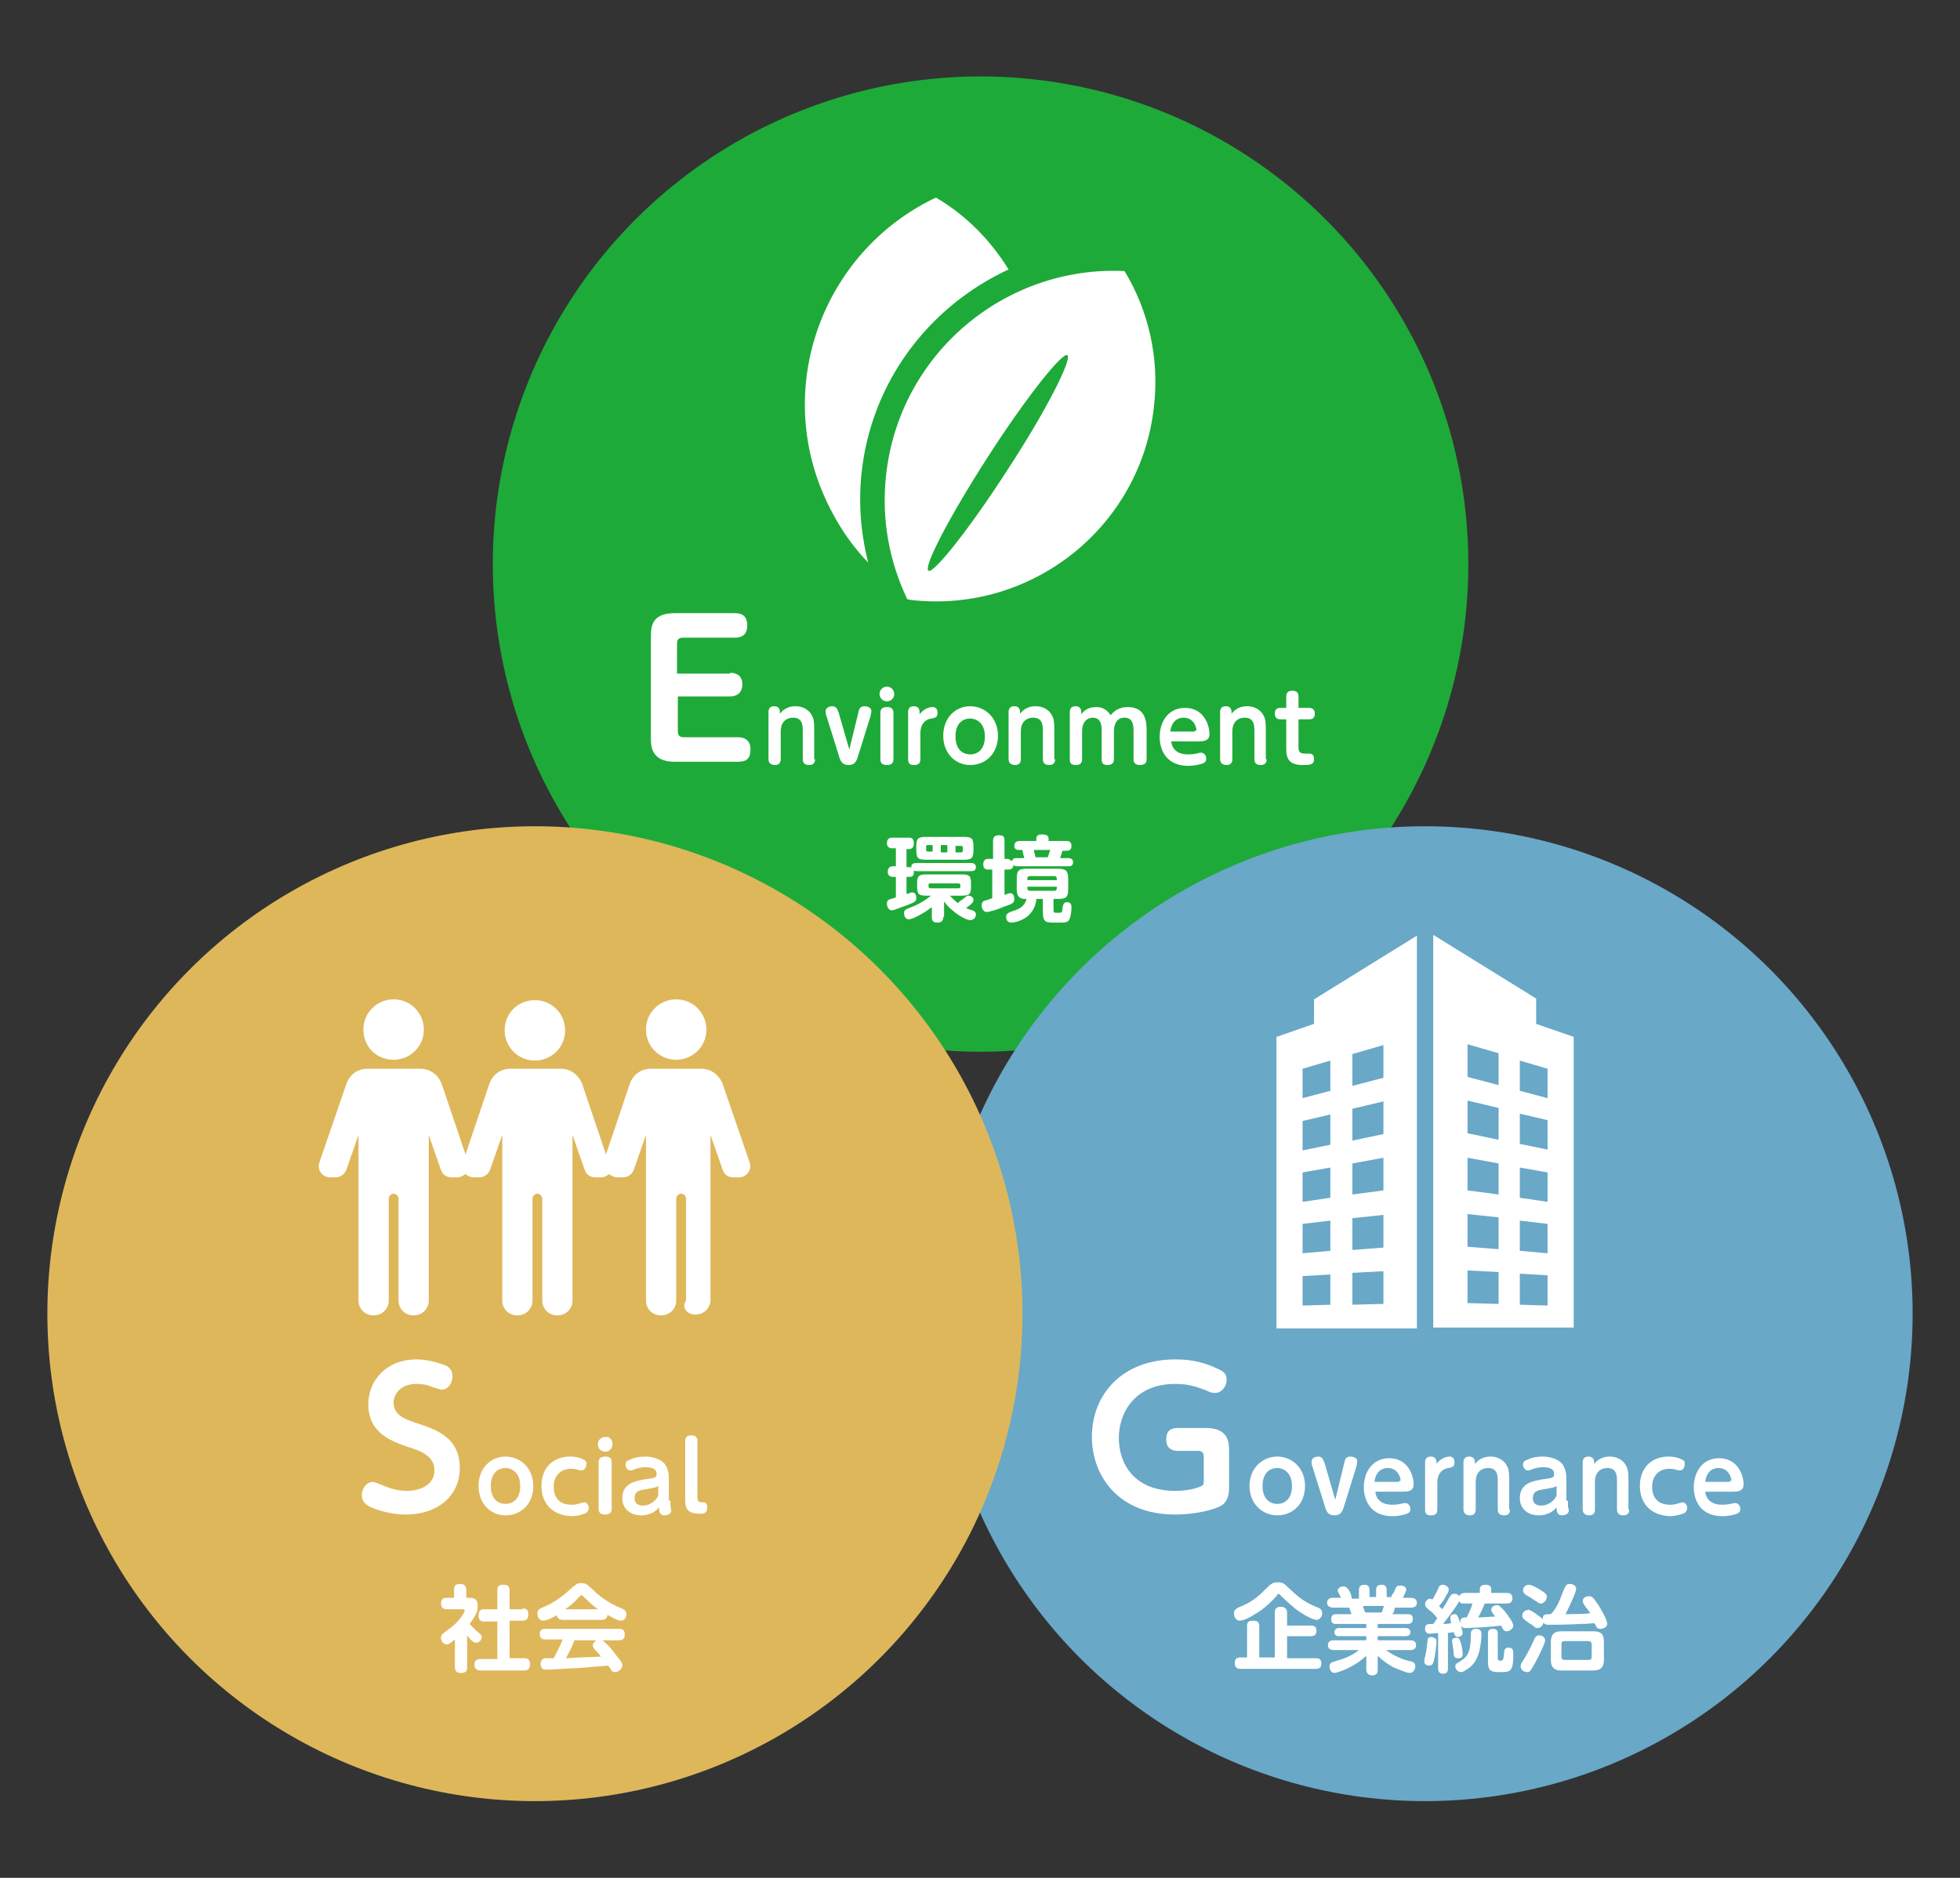 <?xml version="1.0" encoding="utf-8"?>
<!-- Generator: Adobe Illustrator 25.1.0, SVG Export Plug-In . SVG Version: 6.00 Build 0)  -->
<svg version="1.1" id="レイヤー_1" xmlns="http://www.w3.org/2000/svg" xmlns:xlink="http://www.w3.org/1999/xlink" x="0px"
	 y="0px" width="240px" height="230px" viewBox="0 0 240 230" style="enable-background:new 0 0 240 230;" xml:space="preserve">
<rect x="0" y="0" width="240" height="230" fill="#333333" stroke="none"/>
<style type="text/css">
	.st0{fill:#1EAA39;}
	.st1{fill:#FFFFFF;}
	.st2{fill:#69A8C7;}
	.st3{fill:#DEB75B;}
</style>
<g>
	<g>
		
			<ellipse transform="matrix(0.851 -0.526 0.526 0.851 -18.395 73.405)" class="st0" cx="120" cy="69.1" rx="59.7" ry="59.7"/>
		<g>
			<path class="st1" d="M105.5,57.9c1.2-11.2,8.3-20.4,18-24.9c-2.3-3.7-5.3-6.7-8.9-8.8c-13.3,6.3-19.6,22-14,35.8
				c1.4,3.4,3.3,6.4,5.7,8.9C105.4,65.3,105.1,61.6,105.5,57.9z"/>
			<path class="st1" d="M137.7,33.2c-14.7-0.7-27.6,10.2-29.2,25c-0.6,5.4,0.4,10.6,2.6,15.2c0.2,0,0.4,0.1,0.6,0.1
				c14.7,1.6,28-9,29.6-23.7C142,43.8,140.6,38,137.7,33.2z M123.4,57.5c-4.7,7.3-9.1,12.8-9.7,12.4c-0.7-0.4,2.6-6.7,7.3-14
				c4.7-7.3,9.1-12.8,9.7-12.4C131.3,44,128.1,50.3,123.4,57.5z"/>
		</g>
		<g>
			<path class="st1" d="M89.4,82.4c0.7,0,1.5,0.3,1.5,1.4c0,1-0.6,1.5-1.5,1.5H83v4.2c0,0.6,0.2,0.8,0.8,0.8h6.6
				c0.7,0,1.5,0.3,1.5,1.5c0,1.1-0.5,1.5-1.5,1.5h-7.8c-2.9,0-2.9-2-2.9-2.9V78c0-1.1,0-2.9,2.9-2.9H90c0.8,0,1.5,0.3,1.5,1.5
				c0,1.4-1,1.5-1.5,1.5h-6.3c-0.6,0-0.8,0.2-0.8,0.8v3.6H89.4z"/>
			<path class="st1" d="M99.8,93c0,0.4-0.2,0.7-0.7,0.7c-0.5,0-0.8-0.2-0.8-0.7v-3.4c0-0.7,0-1.7-1.2-1.7c-0.3,0-1.5,0.1-1.5,1.7V93
				c0,0.5-0.3,0.7-0.7,0.7s-0.8-0.2-0.8-0.7v-5.8c0-0.5,0.3-0.7,0.7-0.7c0.4,0,0.7,0.2,0.7,0.7v0.2c0.2-0.2,0.7-0.9,1.9-0.9
				c1.2,0,1.8,0.7,2,1.1c0.3,0.5,0.3,1.1,0.3,2V93z"/>
			<path class="st1" d="M105.1,87.3c0.1-0.5,0.2-0.8,0.8-0.8c0.2,0,0.8,0.1,0.8,0.6c0,0.2-0.1,0.5-0.1,0.6l-1.5,4.8
				c-0.2,0.7-0.4,1.2-1.2,1.2c-0.8,0-1-0.5-1.2-1.2l-1.5-4.8c-0.1-0.2-0.1-0.4-0.1-0.6c0-0.5,0.6-0.6,0.8-0.6c0.5,0,0.6,0.3,0.8,0.8
				l1.3,4.5L105.1,87.3z"/>
			<path class="st1" d="M109.5,85c0,0.5-0.4,0.9-0.9,0.9c-0.5,0-0.9-0.4-0.9-0.9c0-0.5,0.4-0.9,0.9-0.9
				C109.1,84.1,109.5,84.5,109.5,85z M107.8,87.3c0-0.4,0.2-0.7,0.8-0.7c0.4,0,0.8,0.1,0.8,0.7V93c0,0.5-0.3,0.7-0.8,0.7
				c-0.5,0-0.8-0.2-0.8-0.7V87.3z"/>
			<path class="st1" d="M112.6,87.5c0.2-0.3,0.8-0.9,1.6-0.9c0.5,0,0.6,0.4,0.6,0.7c0,0.6-0.3,0.6-0.7,0.7c-0.2,0-1.4,0.2-1.4,1.8
				V93c0,0.6-0.4,0.7-0.8,0.7c-0.5,0-0.7-0.2-0.7-0.7v-5.8c0-0.6,0.4-0.7,0.7-0.7c0.5,0,0.7,0.3,0.7,0.7V87.5z"/>
			<path class="st1" d="M118.8,86.5c1.8,0,3.4,1.4,3.4,3.6s-1.5,3.6-3.4,3.6c-1.8,0-3.3-1.4-3.3-3.6S117,86.5,118.8,86.5z
				 M118.8,92.4c0.8,0,1.8-0.5,1.8-2.2c0-1.7-1.1-2.2-1.8-2.2c-0.7,0-1.8,0.4-1.8,2.2S118.1,92.4,118.8,92.4z"/>
			<path class="st1" d="M129.2,93c0,0.4-0.2,0.7-0.7,0.7c-0.5,0-0.8-0.2-0.8-0.7v-3.4c0-0.7,0-1.7-1.2-1.7c-0.3,0-1.5,0.1-1.5,1.7
				V93c0,0.5-0.3,0.7-0.7,0.7s-0.8-0.2-0.8-0.7v-5.8c0-0.5,0.3-0.7,0.7-0.7c0.4,0,0.7,0.2,0.7,0.7v0.2c0.2-0.2,0.7-0.9,1.9-0.9
				c1.2,0,1.8,0.7,2,1.1c0.3,0.5,0.3,1.1,0.3,2V93z"/>
			<path class="st1" d="M132.4,87.5c0.2-0.3,0.7-0.9,1.8-0.9c0.5,0,1.2,0.1,1.8,1c0.4-0.5,1-1,2.1-1c2.3,0,2.3,2,2.3,3V93
				c0,0.5-0.3,0.7-0.8,0.7c-0.6,0-0.8-0.3-0.8-0.7v-3.4c0-0.6,0-1.7-1.1-1.7c-0.9,0-1.3,0.7-1.3,1.7V93c0,0.5-0.3,0.7-0.8,0.7
				c-0.6,0-0.7-0.3-0.7-0.7v-3.4c0-0.6,0-1.7-1.1-1.7c-0.1,0-1.3,0-1.3,1.7V93c0,0.6-0.4,0.7-0.8,0.7c-0.6,0-0.7-0.3-0.7-0.7v-5.8
				c0-0.6,0.4-0.7,0.7-0.7c0.5,0,0.7,0.3,0.7,0.7V87.5z"/>
			<path class="st1" d="M143.4,90.6c0,0.5,0.2,1.8,2.1,1.8c0.6,0,1-0.1,1.4-0.2c0.1,0,0.1,0,0.2,0c0.3,0,0.6,0.3,0.6,0.7
				c0,0.4-0.2,0.5-0.4,0.6c0,0-0.8,0.3-1.8,0.3c-3,0-3.5-2.4-3.5-3.5c0-2.1,1.2-3.6,3.1-3.6c2.3,0,3,2.1,3,3.2
				c0,0.9-0.8,0.9-1.4,0.9H143.4z M146.3,89.5c0.1,0,0.2,0,0.2-0.1c0-0.3-0.3-1.5-1.6-1.5c-0.3,0-1.4,0.1-1.6,1.7H146.3z"/>
			<path class="st1" d="M155.1,93c0,0.4-0.2,0.7-0.7,0.7c-0.5,0-0.8-0.2-0.8-0.7v-3.4c0-0.7,0-1.7-1.2-1.7c-0.3,0-1.5,0.1-1.5,1.7
				V93c0,0.5-0.3,0.7-0.7,0.7s-0.8-0.2-0.8-0.7v-5.8c0-0.5,0.3-0.7,0.7-0.7s0.7,0.2,0.7,0.7v0.2c0.2-0.2,0.7-0.9,1.9-0.9
				c1.2,0,1.8,0.7,2,1.1c0.3,0.5,0.3,1.1,0.3,2V93z"/>
			<path class="st1" d="M159,91.4c0,0.7,0.1,0.9,0.9,0.9c0.1,0,0.3,0,0.4,0c0.4,0,0.6,0.2,0.6,0.7c0,0.7-0.6,0.7-1.4,0.7
				c-2,0-2-1.2-2-2.2v-3.4h-0.7c-0.2,0-0.7,0-0.7-0.7c0-0.7,0.5-0.7,0.7-0.7h0.7v-1.4c0-0.4,0.2-0.7,0.7-0.7c0.4,0,0.8,0.1,0.8,0.7
				v1.4h1.3c0.1,0,0.7,0,0.7,0.7c0,0.7-0.5,0.7-0.7,0.7H159V91.4z"/>
		</g>
		<g>
			<path class="st1" d="M118.9,105.7c0.1,0,0.6,0,0.6,0.5c0,0.4-0.3,0.5-0.6,0.5h-6.6c-0.2,0-0.3,0-0.4-0.1c0,0,0,0.1,0,0.2
				c0,0.4-0.1,0.6-0.6,0.6H111v2.1c0.4-0.1,0.5-0.2,0.7-0.2c0.5,0,0.5,0.6,0.5,0.7c0,0.4-0.2,0.5-1.2,0.9c-0.4,0.1-1.5,0.6-1.8,0.6
				c-0.4,0-0.6-0.5-0.6-0.8c0-0.3,0.1-0.5,0.5-0.6c0.1,0,0.6-0.2,0.6-0.2v-2.5h-0.4c0,0-0.6,0-0.6-0.6c0-0.4,0.2-0.7,0.6-0.7h0.4
				v-2.2h-0.5c-0.4,0-0.6-0.3-0.6-0.6c0-0.3,0.1-0.7,0.6-0.7h2.1c0.2,0,0.6,0,0.6,0.7c0,0.3-0.1,0.7-0.6,0.7H111v2.2h0.3
				c0.1,0,0.2,0,0.3,0.1c-0.1-0.5,0.3-0.6,0.6-0.6H118.9z M115.5,112.3c0,0.2,0,0.7-0.7,0.7c-0.6,0-0.7-0.3-0.7-0.7v-1.2
				c-1,0.8-2.4,1.5-2.8,1.5c-0.5,0-0.6-0.5-0.6-0.8c0-0.3,0.2-0.4,0.4-0.5c1.1-0.4,1.9-0.8,2.9-1.6h-0.6c-0.9,0-1.1-0.2-1.1-1.1
				v-0.4c0-0.9,0.2-1.1,1.1-1.1h4.4c0.9,0,1.1,0.2,1.1,1.1v0.4c0,0.9-0.2,1.1-1.1,1.1h-1.5c0.6,0.6,0.7,0.7,1,0.9
				c0.3-0.3,0.4-0.3,0.9-0.7c0.1-0.1,0.2-0.2,0.4-0.2c0.3,0,0.6,0.2,0.6,0.5c0,0.2,0,0.4-0.9,1c0.1,0.1,0.7,0.3,0.8,0.3
				c0.2,0.1,0.4,0.2,0.4,0.5c0,0.4-0.3,0.7-0.7,0.7c-0.4,0-1.3-0.5-1.8-0.9c-0.5-0.4-1-0.8-1.4-1.4V112.3z M113.4,105.3
				c-1,0-1.2-0.2-1.2-1.2v-0.4c0-1,0.2-1.2,1.2-1.2h4.6c1,0,1.2,0.2,1.2,1.2v0.4c0,1-0.2,1.2-1.2,1.2H113.4z M114.2,104.4v-0.9h-0.6
				c-0.2,0-0.2,0.1-0.2,0.2v0.4c0,0.1,0.1,0.2,0.2,0.2H114.2z M113.7,108.6c0,0.1,0.1,0.2,0.2,0.2h3.5c0.1,0,0.2-0.1,0.2-0.2v-0.2
				c0-0.1-0.1-0.2-0.2-0.2h-3.5c-0.2,0-0.2,0.1-0.2,0.2V108.6z M116,103.5h-0.8v0.9h0.8V103.5z M117,104.4h0.7
				c0.1,0,0.2-0.1,0.2-0.2v-0.4c0-0.1-0.1-0.2-0.2-0.2H117V104.4z"/>
			<path class="st1" d="M125.4,105c-0.1-0.4-0.2-0.7-0.2-0.9h-0.5c-0.3,0-0.5-0.2-0.5-0.5c0-0.5,0.4-0.6,0.6-0.6h2.1v-0.3
				c0-0.4,0.3-0.5,0.7-0.5c0.4,0,0.8,0.1,0.8,0.5v0.3h2.2c0.1,0,0.6,0,0.6,0.6c0,0.4-0.2,0.6-0.6,0.6h-0.5c-0.1,0.3-0.2,0.6-0.3,0.9
				h1c0.1,0,0.6,0,0.6,0.5c0,0.5-0.4,0.5-0.6,0.5h-6.2c-0.2,0-0.4,0-0.5-0.2c0,0.1,0,0.6-0.6,0.6H123v3.1c0.6-0.2,0.6-0.2,0.7-0.2
				c0.5,0,0.5,0.6,0.5,0.7c0,0.5-0.2,0.6-1.4,1c-0.4,0.2-1.6,0.6-2,0.6c-0.4,0-0.6-0.5-0.6-0.8c0-0.3,0.1-0.5,0.4-0.6
				c0.1,0,0.7-0.2,0.9-0.3v-3.5H121c-0.3,0-0.6-0.1-0.6-0.6c0-0.5,0.2-0.7,0.6-0.7h0.6v-2.2c0-0.2,0-0.7,0.7-0.7
				c0.6,0,0.7,0.2,0.7,0.7v2.2h0.4c0.1,0,0.3,0.1,0.5,0.3c0.1-0.4,0.4-0.4,0.6-0.4H125.4z M129,111.4c0,0.4,0.1,0.4,0.5,0.4
				c0.5,0,0.6,0,0.6-0.6c0.1-0.6,0.3-0.7,0.5-0.7c0.6,0,0.6,0.4,0.6,0.7c0,0.4-0.1,1.2-0.3,1.5c-0.2,0.3-0.5,0.3-1.7,0.3
				c-1.1,0-1.5,0-1.5-1.3v-1.6h-0.8c-0.2,2.5-2.7,2.9-3,2.9c-0.6,0-0.7-0.4-0.7-0.7c0-0.4,0.3-0.5,0.5-0.6c0.9-0.3,1.7-0.5,2-1.6
				h-0.2c-1,0-1-0.8-1-1.3v-1.1c0-1.1,0.2-1.3,1.3-1.3h3.7c1,0,1.3,0.2,1.3,1.3v1.1c0,1.1-0.2,1.3-1.3,1.3H129V111.4z M125.8,107.8
				h3.6v-0.2c0-0.2-0.1-0.3-0.3-0.3h-3c-0.2,0-0.3,0.1-0.3,0.3V107.8z M125.8,108.6v0.2c0,0.2,0.1,0.3,0.3,0.3h3
				c0.2,0,0.3-0.1,0.3-0.3v-0.2H125.8z M128.3,105c0.1-0.3,0.2-0.6,0.3-0.9h-2c0,0.2,0.2,0.8,0.2,0.9H128.3z"/>
		</g>
	</g>
	<g>
		<circle class="st2" cx="174.5" cy="160.9" r="59.7"/>
		<path class="st1" d="M160.9,125.4l-4.6,1.6v35.7h17.2v-48.1l-12.6,7.8V125.4z M162.9,159.8l-3.4,0.1v-3.6l3.4-0.2V159.8z
			 M162.9,153.2l-3.4,0.3v-3.6l3.4-0.4V153.2z M162.9,146.7l-3.4,0.5v-3.6l3.4-0.6V146.7z M162.9,140.2l-3.4,0.7v-3.6l3.4-0.8V140.2
			z M165.6,129.1l3.8-1.1v4l-3.8,1V129.1z M165.6,135.8l3.8-0.9v4l-3.8,0.8V135.8z M165.6,142.5l3.8-0.7v4l-3.8,0.5V142.5z
			 M165.6,149.2l3.8-0.4v4l-3.8,0.3V149.2z M165.6,155.9l3.8-0.2v4l-3.8,0.1V155.9z M162.9,133.6l-3.4,0.9v-3.6l3.4-1V133.6z
			 M188.1,125.4v-3.1l-12.6-7.8v48.1h17.2V127L188.1,125.4z M183.5,159.7l-3.8-0.1v-4l3.8,0.2V159.7z M183.5,153l-3.8-0.3v-4
			l3.8,0.4V153z M183.5,146.3l-3.8-0.5v-4l3.8,0.7V146.3z M183.5,139.6l-3.8-0.8v-4l3.8,0.9V139.6z M183.5,132.9l-3.8-1v-4l3.8,1.1
			V132.9z M189.5,159.9l-3.4-0.1V156l3.4,0.2V159.9z M189.5,153.5l-3.4-0.3v-3.7l3.4,0.4V153.5z M189.5,147.2l-3.4-0.5V143l3.4,0.6
			V147.2z M189.5,140.8l-3.4-0.7v-3.7l3.4,0.8V140.8z M189.5,134.5l-3.4-0.9v-3.7l3.4,1V134.5z"/>
		<g>
			<path class="st1" d="M147.4,178.5c0-0.6-0.2-0.8-0.8-0.8h-2.4c-0.7,0-1.4-0.3-1.4-1.4c0-1,0.5-1.4,1.4-1.4h3.5
				c2.8,0,2.8,1.9,2.8,2.8v4.3c0,0.6,0,1.7-0.8,2.3c-0.8,0.6-3.4,1.2-5.8,1.2c-7.1,0-10.2-4.9-10.2-9.5c0-5.3,3.8-9.5,10.2-9.5
				c1.3,0,3,0.1,5.1,1.1c1,0.4,1.2,0.8,1.2,1.4c0,0.8-0.6,1.6-1.4,1.6c-0.3,0-0.5,0-1.1-0.3c-1.1-0.4-2-0.8-3.8-0.8
				c-5,0-6.9,3.6-6.9,6.6c0,3.1,1.8,6.5,6.9,6.5c1.9,0,3.1-0.5,3.2-0.6c0.3-0.1,0.3-0.3,0.3-0.8V178.5z"/>
			<path class="st1" d="M156.4,178.4c1.8,0,3.4,1.4,3.4,3.6s-1.5,3.6-3.4,3.6c-1.8,0-3.4-1.4-3.4-3.6S154.6,178.4,156.4,178.4z
				 M156.4,184.2c0.8,0,1.8-0.5,1.8-2.2c0-1.7-1.1-2.2-1.8-2.2c-0.7,0-1.8,0.4-1.8,2.2S155.7,184.2,156.4,184.2z"/>
			<path class="st1" d="M164.6,179.2c0.1-0.5,0.2-0.8,0.8-0.8c0.2,0,0.8,0.1,0.8,0.6c0,0.2-0.1,0.5-0.1,0.6l-1.5,4.8
				c-0.2,0.7-0.4,1.2-1.2,1.2c-0.8,0-1-0.5-1.2-1.2l-1.5-4.8c-0.1-0.2-0.1-0.4-0.1-0.6c0-0.5,0.6-0.6,0.8-0.6c0.5,0,0.6,0.3,0.8,0.8
				l1.3,4.5L164.6,179.2z"/>
			<path class="st1" d="M168.4,182.5c0,0.5,0.2,1.8,2.1,1.8c0.6,0,1-0.1,1.4-0.2c0.1,0,0.1,0,0.2,0c0.3,0,0.6,0.3,0.6,0.7
				c0,0.4-0.2,0.5-0.4,0.6c0,0-0.8,0.3-1.8,0.3c-3,0-3.5-2.4-3.5-3.5c0-2.1,1.2-3.6,3.1-3.6c2.3,0,3,2.1,3,3.2
				c0,0.9-0.8,0.9-1.4,0.9H168.4z M171.3,181.4c0.1,0,0.2,0,0.2-0.1c0-0.3-0.3-1.5-1.6-1.5c-0.3,0-1.4,0.1-1.6,1.7H171.3z"/>
			<path class="st1" d="M175.9,179.3c0.2-0.3,0.8-0.9,1.6-0.9c0.5,0,0.6,0.4,0.6,0.7c0,0.6-0.3,0.6-0.7,0.7c-0.2,0-1.4,0.2-1.4,1.8
				v3.3c0,0.6-0.4,0.7-0.8,0.7c-0.5,0-0.7-0.2-0.7-0.7v-5.8c0-0.6,0.4-0.7,0.7-0.7c0.5,0,0.7,0.3,0.7,0.7V179.3z"/>
			<path class="st1" d="M184.9,184.9c0,0.4-0.2,0.7-0.7,0.7c-0.5,0-0.8-0.2-0.8-0.7v-3.4c0-0.7,0-1.7-1.2-1.7
				c-0.3,0-1.5,0.1-1.5,1.7v3.4c0,0.5-0.3,0.7-0.7,0.7s-0.8-0.2-0.8-0.7v-5.8c0-0.5,0.3-0.7,0.7-0.7s0.7,0.2,0.7,0.7v0.2
				c0.2-0.2,0.7-0.9,1.9-0.9c1.2,0,1.8,0.7,2,1.1c0.3,0.5,0.3,1.1,0.3,2V184.9z"/>
			<path class="st1" d="M192,183.8c0,0.2,0,0.4,0,0.7c0,0,0.1,0.4,0.1,0.5c0,0.5-0.6,0.6-0.8,0.6c-0.6,0-0.7-0.4-0.7-1
				c-0.2,0.3-0.9,1-2.2,1c-1.3,0-2.3-0.8-2.3-2.1c0-1.9,1.7-2.1,2.7-2.3c1.4-0.2,1.5-0.2,1.5-0.7c0-0.5-0.4-0.8-1.4-0.8
				c-0.4,0-0.9,0.1-1.4,0.3c-0.2,0.1-0.3,0.1-0.4,0.1c-0.4,0-0.6-0.4-0.6-0.7c0-0.4,0.2-0.5,0.5-0.6c0.6-0.3,1.2-0.4,1.9-0.4
				c0.5,0,1.7,0.1,2.4,0.9c0.2,0.3,0.5,0.8,0.5,1.8V183.8z M190.6,182c-0.3,0.2-0.4,0.2-1.5,0.4c-0.7,0.1-1.4,0.2-1.4,1.1
				c0,0.3,0.1,0.9,1,0.9c1.1,0,1.7-0.8,1.9-1.2V182z"/>
			<path class="st1" d="M199.5,184.9c0,0.4-0.2,0.7-0.7,0.7c-0.5,0-0.8-0.2-0.8-0.7v-3.4c0-0.7,0-1.7-1.2-1.7
				c-0.3,0-1.5,0.1-1.5,1.7v3.4c0,0.5-0.3,0.7-0.7,0.7s-0.8-0.2-0.8-0.7v-5.8c0-0.5,0.3-0.7,0.7-0.7c0.4,0,0.7,0.2,0.7,0.7v0.2
				c0.2-0.2,0.7-0.9,1.9-0.9c1.2,0,1.8,0.7,2,1.1c0.3,0.5,0.3,1.1,0.3,2V184.9z"/>
			<path class="st1" d="M200.8,182c0-2.2,1.4-3.6,3.5-3.6c0.8,0,1.4,0.2,1.7,0.4c0.3,0.1,0.3,0.3,0.3,0.5c0,0.2-0.1,0.8-0.6,0.8
				c-0.1,0-0.2,0-0.5-0.1c-0.4-0.1-0.5-0.1-0.8-0.1c-1.3,0-2.1,0.9-2.1,2.2c0,1.1,0.5,2.2,2.2,2.2c0.5,0,0.8-0.1,1.1-0.2
				c0.2,0,0.3-0.1,0.4-0.1c0.3,0,0.6,0.3,0.6,0.7c0,0.2-0.1,0.4-0.3,0.6c-0.4,0.2-1.2,0.4-1.8,0.4
				C201.9,185.6,200.8,183.9,200.8,182z"/>
			<path class="st1" d="M208.8,182.5c0,0.5,0.2,1.8,2.1,1.8c0.6,0,1-0.1,1.4-0.2c0.1,0,0.1,0,0.2,0c0.3,0,0.6,0.3,0.6,0.7
				c0,0.4-0.2,0.5-0.4,0.6c0,0-0.8,0.3-1.8,0.3c-3,0-3.5-2.4-3.5-3.5c0-2.1,1.2-3.6,3.1-3.6c2.3,0,3,2.1,3,3.2
				c0,0.9-0.8,0.9-1.4,0.9H208.8z M211.8,181.4c0.1,0,0.2,0,0.2-0.1c0-0.3-0.3-1.5-1.6-1.5c-0.3,0-1.4,0.1-1.6,1.7H211.8z"/>
		</g>
		<g>
			<path class="st1" d="M156.2,195.6c-1.2,1.3-2,1.8-2.7,2.2c-0.4,0.3-1.3,0.7-1.7,0.7c-0.4,0-0.7-0.4-0.7-0.9
				c0-0.4,0.2-0.5,0.5-0.7c1.8-0.7,2.5-1.4,3.4-2.3c0.7-0.7,0.9-0.8,1.5-0.8c0.6,0,0.8,0.2,1.2,0.6c1.3,1.2,1.9,1.8,3.7,2.5
				c0.2,0.1,0.5,0.2,0.5,0.7c0,0.4-0.3,0.8-0.7,0.8c-0.4,0-1.9-0.7-3.1-1.8c-0.6-0.5-1.2-1.1-1.3-1.2c-0.1-0.1-0.2-0.2-0.3-0.2
				C156.4,195.3,156.4,195.4,156.2,195.6z M157.4,203.1h3.7c0.2,0,0.7,0,0.7,0.6c0,0.5-0.2,0.7-0.7,0.7h-9.2c-0.2,0-0.7,0-0.7-0.7
				c0-0.5,0.2-0.7,0.7-0.7h0.8v-3.8c0-0.3,0-0.7,0.7-0.7c0.5,0,0.8,0.1,0.8,0.7v3.8h1.9v-5.5c0-0.2,0-0.7,0.7-0.7
				c0.5,0,0.8,0.2,0.8,0.7v1.6h2.9c0.2,0,0.7,0,0.7,0.6c0,0.5-0.2,0.7-0.7,0.7h-2.9V203.1z"/>
			<path class="st1" d="M166.4,195.6v-0.8c0-0.5,0.2-0.7,0.7-0.7c0.6,0,0.6,0.5,0.6,0.7v0.8h0.8v-0.8c0-0.4,0.1-0.7,0.7-0.7
				c0.6,0,0.6,0.5,0.6,0.7v0.8h0.6c0,0,0-0.1,0-0.1c0-0.1,0-0.2,0.1-0.2c0.2-0.3,0.2-0.3,0.4-0.8c0.1-0.2,0.2-0.3,0.6-0.3
				c0.4,0,0.7,0.2,0.7,0.5c0,0.2-0.3,0.7-0.4,1h1c0.2,0,0.7,0.1,0.7,0.6c0,0.3-0.2,0.6-0.7,0.6h-2c-0.1,0.5-0.1,0.5-0.3,0.8h1.9
				c0.2,0,0.6,0,0.6,0.6c0,0.6-0.5,0.6-0.6,0.6h-3.7v0.5h3.4c0.1,0,0.6,0,0.6,0.5c0,0.5-0.5,0.5-0.6,0.5h-3.4v0.5h4
				c0.3,0,0.7,0.1,0.7,0.6c0,0.6-0.6,0.6-0.7,0.6h-3c0.7,0.5,1.6,1,2.7,1.3c0.6,0.1,0.9,0.2,0.9,0.7c0,0.3-0.2,0.8-0.7,0.8
				c-0.4,0-1.5-0.5-2-0.7c-0.7-0.4-1.3-0.8-1.9-1.4v1.7c0,0.5-0.2,0.7-0.7,0.7c-0.6,0-0.7-0.5-0.7-0.7v-1.7
				c-1.6,1.5-3.6,2.1-3.9,2.1c-0.5,0-0.6-0.6-0.6-0.8c0-0.4,0.2-0.5,0.9-0.7c0.7-0.2,1.7-0.5,2.7-1.3h-3.1c-0.3,0-0.7-0.1-0.7-0.6
				c0-0.6,0.6-0.6,0.7-0.6h4v-0.5h-3.3c-0.2,0-0.6,0-0.6-0.5c0-0.5,0.5-0.5,0.6-0.5h3.3v-0.5h-3.7c-0.2,0-0.6,0-0.6-0.6
				c0-0.6,0.5-0.6,0.6-0.6h1.9c-0.1-0.2-0.2-0.6-0.3-0.8h-2c-0.2,0-0.7-0.1-0.7-0.6c0-0.6,0.6-0.6,0.7-0.6h1
				c-0.3-0.7-0.4-0.7-0.4-0.9c0-0.3,0.4-0.5,0.7-0.5c0.3,0,0.5,0.2,0.7,0.5c0.1,0.2,0.3,0.6,0.3,0.8c0,0.1,0,0.1,0,0.2H166.4z
				 M169.2,197.5c0.1-0.3,0.2-0.7,0.3-0.8h-2.6c0,0.1,0.2,0.7,0.3,0.8H169.2z"/>
			<path class="st1" d="M176.3,200c-0.2,0-1,0.1-1.2,0.1c-0.1,0-0.6,0-0.6-0.6c0-0.6,0.3-0.6,1-0.6c0.2-0.2,0.3-0.5,0.5-0.7
				c-0.3-0.4-0.8-0.9-1-1c-0.3-0.3-0.5-0.4-0.5-0.7c0-0.3,0.3-0.7,0.6-0.7c0.1,0,0.2,0.1,0.3,0.1c0.1-0.1,0.4-0.7,0.7-1.3
				c0.1-0.3,0.2-0.5,0.6-0.5c0.2,0,0.7,0.2,0.7,0.6c0,0.2-0.1,0.4-0.3,0.7c-0.4,0.8-0.7,1.1-0.9,1.3c0.1,0.1,0.3,0.3,0.4,0.4
				c0.5-0.7,0.6-1,0.9-1.5c0.2-0.3,0.3-0.4,0.6-0.4c0.1,0,0.4,0,0.6,0.3c0.1-0.3,0.4-0.4,0.7-0.4h1.8v-0.4c0-0.4,0.2-0.6,0.7-0.6
				c0.5,0,0.7,0.2,0.7,0.6v0.4h1.9c0.2,0,0.7,0,0.7,0.7c0,0.6-0.6,0.6-0.7,0.6h-2.7c-0.2,0.5-0.4,1-0.8,1.7c0.8,0,1.4-0.1,2.1-0.1
				c0,0,0,0-0.1-0.1c-0.4-0.6-0.4-0.6-0.4-0.7c0-0.5,0.5-0.6,0.7-0.6c0.2,0,0.3,0,1,0.8c0.3,0.4,1,1.3,1,1.7c0,0.4-0.5,0.7-0.8,0.7
				c-0.3,0-0.4-0.1-0.7-0.7c-1.4,0.2-4,0.3-4.3,0.3c-0.2,0-0.7,0-0.7-0.7c0-0.6,0.4-0.6,0.8-0.6c0.1-0.2,0.5-1,0.7-1.7h-1
				c-0.3,0-0.5,0-0.6-0.3c-0.2,0.4-1.2,1.8-2,2.8c0.2,0,0.6,0,1-0.1c0,0,0-0.1-0.1-0.4c0-0.1,0-0.2,0-0.3c0-0.3,0.3-0.4,0.5-0.4
				c0.3,0,0.4,0.2,0.6,0.8c0.1,0.3,0.4,1.3,0.4,1.5c0,0.3-0.3,0.5-0.6,0.5c-0.3,0-0.4-0.3-0.5-0.6c-0.1,0-0.6,0.1-0.7,0.1v4.4
				c0,0.1,0,0.6-0.6,0.6s-0.6-0.5-0.6-0.6V200z M175.9,201.1c0,0.5-0.2,1.8-0.3,2.2c-0.1,0.4-0.2,0.7-0.6,0.7
				c-0.2,0-0.6-0.1-0.6-0.5c0-0.1,0-0.2,0.1-0.6c0.2-0.7,0.2-1.3,0.3-1.9c0-0.2,0-0.5,0.5-0.5C175.9,200.6,175.9,200.9,175.9,201.1z
				 M178.9,201.3c0.2,0.7,0.2,1.1,0.2,1.3c0,0.3-0.1,0.5-0.6,0.5c-0.4,0-0.5-0.3-0.5-0.6c0-0.2-0.2-1.4-0.2-1.5
				c0-0.4,0.4-0.4,0.5-0.4C178.7,200.6,178.7,200.7,178.9,201.3z M181.4,200.2c0,0.6-0.1,1.6-0.4,2.5c-0.3,0.8-0.7,1.4-1.6,1.9
				c-0.3,0.2-0.4,0.2-0.5,0.2c-0.4,0-0.7-0.4-0.7-0.7c0-0.3,0.2-0.4,0.4-0.5c1-0.6,1.5-1,1.5-3.4c0-0.2,0-0.7,0.6-0.7
				C181.4,199.5,181.4,199.9,181.4,200.2z M183.4,203.1c0,0.1,0,0.3,0.3,0.3c0.2,0,0.3,0,0.4-0.3c0-0.1,0.1-0.8,0.1-0.9
				c0-0.1,0.1-0.4,0.5-0.4c0.6,0,0.6,0.4,0.6,0.8c0,0.4,0,1-0.1,1.4c-0.2,0.8-0.6,0.8-1.6,0.8c-1.1,0-1.4-0.2-1.4-1.3v-3.4
				c0-0.2,0-0.6,0.6-0.6s0.6,0.4,0.6,0.6V203.1z"/>
			<path class="st1" d="M187.9,203.8c-0.5,0.9-0.6,1-0.9,1c-0.4,0-0.8-0.3-0.8-0.7c0-0.3,0.1-0.4,0.6-1.2c0.4-0.7,0.9-1.7,1.1-2.2
				c0.1-0.2,0.2-0.4,0.6-0.4c0.4,0,0.7,0.3,0.7,0.6C189.2,201.3,188.3,203.1,187.9,203.8z M188,197.6c0.8,0.6,1,0.7,1,1
				c0,0.4-0.3,0.8-0.7,0.8c-0.2,0-0.3,0-0.7-0.4c-0.1,0-0.8-0.5-0.9-0.6c-0.2-0.2-0.3-0.3-0.3-0.5c0-0.4,0.3-0.7,0.7-0.7
				C187.1,197.1,187.2,197.1,188,197.6z M188.4,194.6c1,0.6,1,0.7,1,1c0,0.4-0.4,0.8-0.7,0.8c-0.2,0-0.2,0-1.1-0.6
				c-0.1-0.1-0.7-0.4-0.8-0.5c-0.2-0.1-0.3-0.3-0.3-0.5c0-0.4,0.3-0.7,0.7-0.7C187.5,194.1,188.1,194.4,188.4,194.6z M191.4,194.9
				c0.3-0.7,0.4-0.9,0.8-0.9c0.4,0,0.8,0.2,0.8,0.6c0,0.4-0.8,2.1-1.3,3.1c1,0,2,0,3-0.1c-0.1-0.3-0.2-0.3-0.7-1
				c0-0.1-0.2-0.3-0.2-0.5c0-0.4,0.4-0.6,0.8-0.6c0.4,0,0.5,0.2,1.2,1.2c0.1,0.2,1,1.6,1,2.2c0,0.4-0.5,0.6-0.8,0.6
				c-0.1,0-0.4,0-0.5-0.2c0,0-0.2-0.5-0.3-0.5c-0.9,0.1-1.3,0.1-1.8,0.1c-1.1,0.1-3.8,0.1-3.8,0.1c-0.2,0-0.7,0-0.7-0.7
				c0-0.6,0.3-0.6,1-0.6C190.5,197.1,190.9,196.3,191.4,194.9z M196.4,203.3c0,1-0.5,1.3-1.3,1.3h-3.9c-0.8,0-1.3-0.3-1.3-1.3v-2.2
				c0-1,0.5-1.3,1.3-1.3h3.9c0.9,0,1.3,0.3,1.3,1.3V203.3z M194.9,201.4c0-0.2-0.1-0.4-0.4-0.4h-2.9c-0.3,0-0.4,0.1-0.4,0.4v1.5
				c0,0.3,0.1,0.4,0.4,0.4h2.9c0.3,0,0.4-0.1,0.4-0.4V201.4z"/>
		</g>
	</g>
	<g>
		<circle class="st3" cx="65.5" cy="160.9" r="59.7"/>
		<g>
			<path class="st1" d="M46.8,181.9c0.5,0.2,1.6,0.7,3,0.7c1.9,0,3.4-0.9,3.4-2.5c0-1.8-1.7-2.4-3.3-2.9c-2-0.7-4.8-1.7-4.8-5.2
				c0-2.9,2.2-5.5,5.9-5.5c1.8,0,3.4,0.7,3.7,0.8c0.6,0.4,0.7,0.8,0.7,1.3c0,0.9-0.6,1.6-1.3,1.6c-0.2,0-0.7-0.2-1.1-0.3
				c-0.7-0.3-1.3-0.4-2-0.4c-1.9,0-2.8,1.2-2.8,2.3c0,1.5,1.3,2,2.8,2.5c2.5,0.8,5.3,1.8,5.3,5.5c0,3.4-2.7,5.7-6.6,5.7
				c-0.7,0-2.6-0.1-4.5-1c-0.3-0.2-0.9-0.5-0.9-1.4c0-0.7,0.5-1.6,1.4-1.6C46.1,181.6,46.3,181.7,46.8,181.9z"/>
			<path class="st1" d="M61.9,178.4c1.8,0,3.4,1.4,3.4,3.6s-1.5,3.6-3.4,3.6c-1.8,0-3.3-1.4-3.3-3.6S60.1,178.4,61.9,178.4z
				 M61.9,184.2c0.8,0,1.8-0.5,1.8-2.2c0-1.7-1.1-2.2-1.8-2.2c-0.7,0-1.8,0.4-1.8,2.2S61.2,184.2,61.9,184.2z"/>
			<path class="st1" d="M66.3,182c0-2.2,1.4-3.6,3.5-3.6c0.8,0,1.4,0.2,1.7,0.4c0.3,0.1,0.3,0.3,0.3,0.5c0,0.2-0.1,0.8-0.6,0.8
				c-0.1,0-0.2,0-0.5-0.1c-0.4-0.1-0.5-0.1-0.8-0.1c-1.3,0-2.1,0.9-2.1,2.2c0,1.1,0.5,2.2,2.2,2.2c0.5,0,0.8-0.1,1.1-0.2
				c0.2,0,0.3-0.1,0.4-0.1c0.3,0,0.6,0.3,0.6,0.7c0,0.2-0.1,0.4-0.3,0.6c-0.4,0.2-1.2,0.4-1.8,0.4C67.4,185.6,66.3,183.9,66.3,182z"
				/>
			<path class="st1" d="M75,176.9c0,0.5-0.4,0.9-0.9,0.9c-0.5,0-0.9-0.4-0.9-0.9c0-0.5,0.4-0.9,0.9-0.9
				C74.6,175.9,75,176.3,75,176.9z M73.3,179.1c0-0.4,0.2-0.7,0.8-0.7c0.4,0,0.8,0.1,0.8,0.7v5.7c0,0.5-0.3,0.7-0.8,0.7
				c-0.5,0-0.8-0.2-0.8-0.7V179.1z"/>
			<path class="st1" d="M82.1,183.8c0,0.2,0,0.4,0,0.7c0,0,0.1,0.4,0.1,0.5c0,0.5-0.6,0.6-0.8,0.6c-0.6,0-0.7-0.4-0.7-1
				c-0.2,0.3-0.9,1-2.2,1c-1.3,0-2.3-0.8-2.3-2.1c0-1.9,1.7-2.1,2.7-2.3c1.4-0.2,1.5-0.2,1.5-0.7c0-0.5-0.4-0.8-1.4-0.8
				c-0.4,0-0.9,0.1-1.4,0.3c-0.2,0.1-0.3,0.1-0.4,0.1c-0.4,0-0.6-0.4-0.6-0.7c0-0.4,0.2-0.5,0.5-0.6c0.6-0.3,1.2-0.4,1.9-0.4
				c0.5,0,1.7,0.1,2.4,0.9c0.2,0.3,0.5,0.8,0.5,1.8V183.8z M80.6,182c-0.3,0.2-0.4,0.2-1.5,0.4c-0.7,0.1-1.4,0.2-1.4,1.1
				c0,0.3,0.1,0.9,1,0.9c1.1,0,1.7-0.8,1.9-1.2V182z"/>
			<path class="st1" d="M83.9,176.5c0-0.5,0.3-0.7,0.7-0.7c0.4,0,0.8,0.1,0.8,0.7v6.8c0,0.3,0,0.7,0.5,0.7c0.3,0,0.7,0,0.7,0.6
				c0,0.6-0.2,0.8-0.9,0.8c-1.7,0-1.8-0.8-1.8-1.9V176.5z"/>
		</g>
		<g>
			<path class="st1" d="M57.5,195.7c0.6,0,1,0.2,1,1c0,0.5-0.1,1-1,2.2c0.3,0.3,0.5,0.5,0.9,0.9c0.5,0.4,0.6,0.5,0.6,0.7
				c0,0.3-0.3,0.7-0.7,0.7c-0.4,0-0.8-0.5-1.1-0.9v3.9c0,0.6-0.3,0.7-0.8,0.7c-0.6,0-0.7-0.4-0.7-0.7v-3.4c-0.5,0.4-0.7,0.6-1,0.6
				c-0.4,0-0.7-0.4-0.7-0.8c0-0.4,0.2-0.5,1-1.1c1.3-0.9,1.9-2.1,1.9-2.2c0-0.2-0.2-0.2-0.3-0.2h-1.9c-0.3,0-0.7-0.1-0.7-0.7
				c0-0.7,0.5-0.7,0.7-0.7h0.9v-1c0-0.5,0.2-0.7,0.8-0.7c0.6,0,0.7,0.5,0.7,0.7v1H57.5z M64,197c0.2,0,0.7,0,0.7,0.7
				c0,0.5-0.2,0.8-0.7,0.8h-1.6v4.6h1.8c0.2,0,0.7,0,0.7,0.7c0,0.5-0.2,0.8-0.7,0.8h-5.3c-0.2,0-0.8,0-0.8-0.7
				c0-0.6,0.3-0.7,0.8-0.7h2v-4.6h-1.6c-0.2,0-0.7,0-0.7-0.7c0-0.6,0.2-0.8,0.7-0.8h1.6v-2.3c0-0.3,0-0.7,0.7-0.7
				c0.6,0,0.8,0.2,0.8,0.7v2.3H64z"/>
			<path class="st1" d="M68.9,198.4c-0.4,0-0.7-0.2-0.7-0.6c-0.4,0.3-1.3,0.7-1.7,0.7c-0.4,0-0.7-0.4-0.7-0.9c0-0.4,0.3-0.6,0.6-0.7
				c1.7-0.7,2.7-1.6,3.6-2.4c0.5-0.4,0.6-0.6,1.2-0.6s0.7,0.2,1.4,0.8c0.6,0.6,1.6,1.5,3.5,2.3c0.3,0.1,0.6,0.3,0.6,0.7
				c0,0.5-0.3,0.8-0.7,0.8c-0.4,0-1.2-0.5-1.6-0.7c-0.1,0.5-0.4,0.6-0.7,0.6H68.9z M70.4,200.8c-0.3,0.7-0.5,1.2-1.1,2.3
				c1.6-0.1,1.9-0.1,4.3-0.2c-0.2-0.2-0.2-0.3-0.7-0.8c-0.3-0.3-0.3-0.4-0.3-0.6c0-0.3,0.4-0.7,0.8-0.7c0.2,0,0.4,0.1,0.6,0.3
				c0.5,0.4,1,1,1.5,1.7c0.6,0.7,0.7,0.9,0.7,1.2c0,0.4-0.5,0.8-0.9,0.8c-0.3,0-0.4-0.2-0.5-0.3c0-0.1-0.3-0.4-0.3-0.5
				c-1.2,0.1-2.4,0.2-3.6,0.3c-0.6,0-3.5,0.2-4,0.2c-0.2,0-0.7,0-0.7-0.7c0-0.1,0-0.6,0.5-0.7c0.1,0,0.9,0,1.1,0
				c0.4-0.8,0.8-1.5,1.1-2.3h-2.1c-0.5,0-0.7-0.2-0.7-0.7c0-0.6,0.5-0.6,0.7-0.6h9c0.5,0,0.7,0.2,0.7,0.7c0,0.7-0.5,0.7-0.7,0.7
				H70.4z M73.2,197.1c-0.4-0.3-1-0.8-1.7-1.5c-0.2-0.2-0.2-0.2-0.3-0.2s-0.1,0-0.3,0.2c-0.5,0.6-1.1,1.1-1.7,1.5H73.2z"/>
		</g>
		<g>
			<path class="st1" d="M48.2,129.8c2,0,3.7-1.6,3.7-3.7c0-2-1.6-3.7-3.7-3.7c-2,0-3.7,1.6-3.7,3.7
				C44.5,128.2,46.1,129.8,48.2,129.8z"/>
			<path class="st1" d="M85.1,161h0.1c1,0,1.8-0.8,1.8-1.8v-13.1v-0.5V139l1.5,4.3c0.2,0.6,0.7,0.9,1.3,0.9h0.7
				c0.9,0,1.6-0.9,1.3-1.8l-3.3-9.6c-0.4-1.1-1.4-1.9-2.6-1.9h-6.2c-1.2,0-2.2,0.7-2.6,1.9l-2.9,8.6l-2.9-8.6
				c-0.4-1.1-1.4-1.9-2.6-1.9h-6.2c-1.2,0-2.2,0.7-2.6,1.9l-2.9,8.6l-2.9-8.6c-0.4-1.1-1.4-1.9-2.6-1.9H45c-1.2,0-2.2,0.7-2.6,1.9
				l-3.3,9.6c-0.3,0.9,0.4,1.8,1.3,1.8h0.7c0.6,0,1.1-0.4,1.3-0.9l1.5-4.3v6.7v0.5v13.1c0,1,0.8,1.8,1.8,1.8h0.1
				c1,0,1.8-0.8,1.8-1.8v-12.5c0-0.3,0.3-0.6,0.6-0.6c0.3,0,0.6,0.3,0.6,0.6v12.5c0,1,0.8,1.8,1.8,1.8h0.1c1,0,1.8-0.8,1.8-1.8
				v-13.1v-0.5V139l1.5,4.3c0.2,0.6,0.7,0.9,1.3,0.9h0.7c0.4,0,0.7-0.2,1-0.4c0.2,0.2,0.6,0.4,1,0.4h0.7c0.6,0,1.1-0.4,1.3-0.9
				l1.5-4.3v6.7v0.5v13.1c0,1,0.8,1.8,1.8,1.8h0.1c1,0,1.8-0.8,1.8-1.8v-12.5c0-0.3,0.3-0.6,0.6-0.6c0.3,0,0.6,0.3,0.6,0.6v12.5
				c0,1,0.8,1.8,1.8,1.8h0.1c1,0,1.8-0.8,1.8-1.8v-13.1v-0.5V139l1.5,4.3c0.2,0.6,0.7,0.9,1.3,0.9h0.7c0.4,0,0.7-0.2,1-0.4
				c0.2,0.2,0.6,0.4,1,0.4h0.7c0.6,0,1.1-0.4,1.3-0.9l1.5-4.3v6.7v0.5v13.1c0,1,0.8,1.8,1.8,1.8h0.1c1,0,1.8-0.8,1.8-1.8v-12.5
				c0-0.3,0.3-0.6,0.6-0.6c0.3,0,0.6,0.3,0.6,0.6v12.5C83.4,160.2,84.2,161,85.1,161z"/>
			<path class="st1" d="M61.8,126.2c0,2,1.6,3.7,3.7,3.7c2,0,3.7-1.6,3.7-3.7c0-2-1.6-3.7-3.7-3.7C63.4,122.5,61.8,124.1,61.8,126.2
				z"/>
			<path class="st1" d="M82.8,129.8c2,0,3.7-1.6,3.7-3.7c0-2-1.6-3.7-3.7-3.7c-2,0-3.7,1.6-3.7,3.7
				C79.1,128.2,80.8,129.8,82.8,129.8z"/>
		</g>
	</g>
</g>
</svg>

